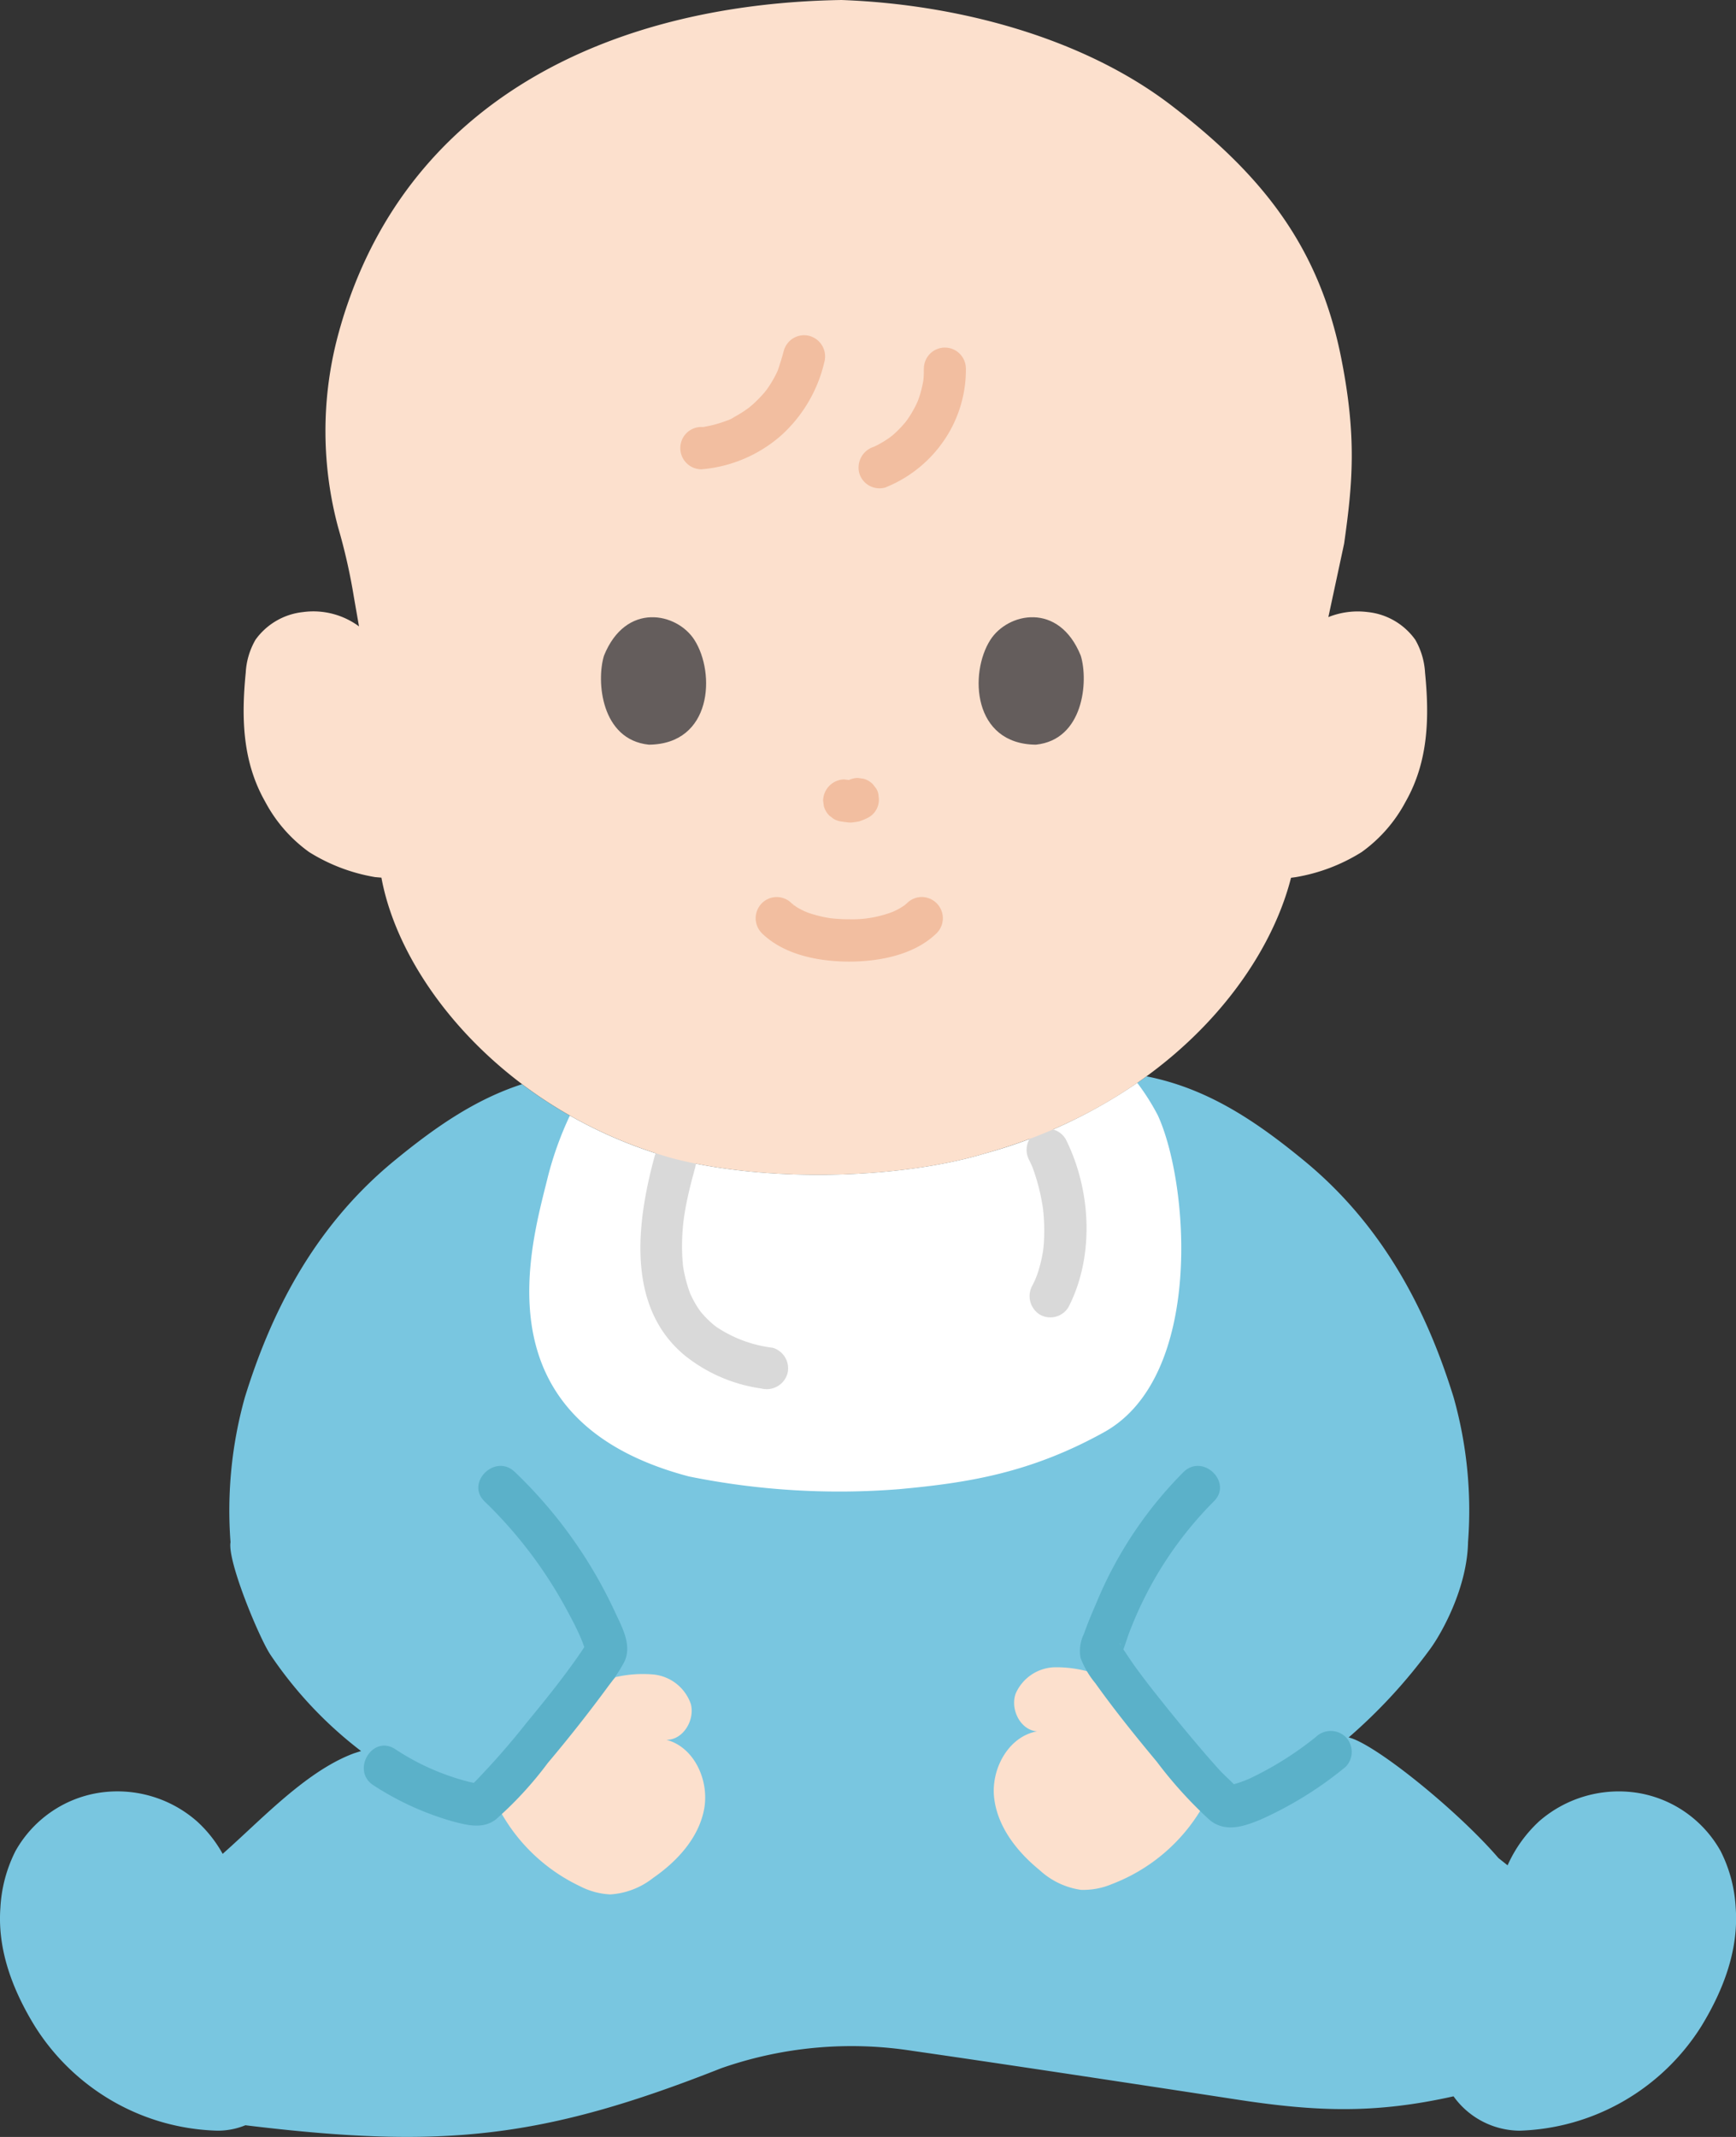 <svg width="65" height="80" fill="none" xmlns="http://www.w3.org/2000/svg"><rect width="100%" height="100%" fill="#333333" stroke="none"/><g clip-path="url(#clip0_366_7481)"><path d="M9.469 68.364c1.172-1.087 2.442-2.227 3.782-2.725l.268-.086a15.218 15.218 0 01-3.388-3.597c-.411-.603-1.623-3.507-1.5-4.224a15.729 15.729 0 01.537-5.42c.92-2.977 2.474-6.284 5.574-8.84 1.517-1.248 3.028-2.308 4.804-2.883a16.96 16.96 0 005.68 2.789c3.5.893 8.45.767 11.633-.188a18.818 18.818 0 006.069-2.895c2.28.448 4.098 1.671 5.925 3.177 3.098 2.556 4.652 5.863 5.574 8.84.496 1.76.679 3.595.54 5.42-.032 1.706-.977 3.39-1.402 3.978a19.997 19.997 0 01-3.068 3.334c.97.225 4.075 2.731 5.608 4.515l.343.272a5.035 5.035 0 011.183-1.65 4.535 4.535 0 013.69-1.061 4.346 4.346 0 011.799.733 4.38 4.38 0 011.304 1.445c.333.658.525 1.378.564 2.115.117 1.56-.444 3.058-1.272 4.42a8.373 8.373 0 01-2.929 2.828 8.308 8.308 0 01-3.907 1.105 3.074 3.074 0 01-2.456-1.287c-2.885.645-5.06.588-8.066.128 0 0-8.018-1.231-12.182-1.828a14.778 14.778 0 00-7.17.648c-6.679 2.64-10.424 3.016-17.57 2.165l-.248-.03a2.722 2.722 0 01-1.061.203 8.308 8.308 0 01-3.908-1.105 8.374 8.374 0 01-2.928-2.828C.459 74.47-.102 72.972.015 71.413a5.32 5.32 0 01.564-2.115 4.38 4.38 0 011.305-1.445 4.346 4.346 0 011.798-.733 4.513 4.513 0 013.69 1.062c.386.35.712.763.965 1.22.366-.324.745-.678 1.132-1.038z" fill="#79C6E0"/><path d="M19.819 48.548c-.038-1.785.445-3.471.695-4.495a12.69 12.69 0 01.823-2.288 17.07 17.07 0 003.887 1.612c3.5.894 8.45.767 11.634-.187a18.939 18.939 0 005.724-2.651c.29.382.548.789.77 1.216 1.171 2.548 1.727 9.783-2.01 11.86-2.773 1.539-5.139 1.902-7.672 2.134-2.635.21-5.286.05-7.877-.476-4.731-1.249-5.919-4.093-5.974-6.725z" fill="#fff"/><path d="M23.047 62.786c.47-.108.954-.141 1.435-.097a1.655 1.655 0 011.384 1.102c.16.606-.29 1.349-.913 1.342 1.052.275 1.619 1.545 1.407 2.617-.211 1.073-1.014 1.938-1.91 2.557a2.881 2.881 0 01-1.6.614 2.752 2.752 0 01-1.14-.31 6.67 6.67 0 01-3.125-3.086m22.329-4.898a4.522 4.522 0 00-1.422-.21 1.636 1.636 0 00-.875.28c-.26.175-.464.421-.59.71-.208.59.183 1.366.804 1.409-1.07.19-1.735 1.41-1.607 2.496.128 1.087.859 2.012 1.703 2.7.43.398.969.655 1.547.738a2.75 2.75 0 001.16-.217 6.66 6.66 0 003.357-2.827" fill="#FCE0CD"/><path d="M28.932 50.455a4.825 4.825 0 01-2.117-.785 3.44 3.44 0 01-.457-.422l-.075-.085c-.093-.104.011.023-.038-.043a3.489 3.489 0 01-.254-.396c-.035-.062-.066-.126-.098-.19l-.046-.097c-.054-.117.061.17-.016-.04a5.318 5.318 0 01-.254-.984 7 7 0 01-.04-.694 8.215 8.215 0 01.045-.912l.022-.195c-.023.194.005-.029.012-.074.021-.14.046-.281.072-.421.09-.47.211-.932.337-1.393.267-.985-1.251-1.405-1.518-.422-.67 2.466-1.076 5.645 1.161 7.465a5.9 5.9 0 002.846 1.215.808.808 0 00.968-.553.803.803 0 00-.55-.974zm9.613-7.005c.033.065.062.137.097.203.048.09-.052-.14-.016-.038.016.046.036.09.052.136a7.57 7.57 0 01.372 1.484c-.012-.087-.003-.034.003.022l.02.198a7.118 7.118 0 01.012 1.067 5.925 5.925 0 01-.014.168c-.004.037-.023.19-.008.082a5.037 5.037 0 01-.154.706 3.071 3.071 0 01-.258.652.815.815 0 00.282 1.083.79.79 0 001.076-.284c.979-1.903.846-4.386-.105-6.28a.79.79 0 00-.786-.386.784.784 0 00-.654.584.799.799 0 00.081.6v.002z" fill="#D9D9D9"/><path d="M12.997 11.429C15.698 3.483 23.21.132 31.51 0c4.408.161 9.068 1.43 12.352 3.949 3.41 2.615 5.53 5.289 6.358 9.465.586 2.957.426 4.68.107 6.938l-.59 2.75a2.964 2.964 0 011.476-.188 2.5 2.5 0 011.778 1.036c.217.376.342.798.366 1.232.164 1.66.133 3.315-.726 4.828a5.474 5.474 0 01-1.649 1.89 6.76 6.76 0 01-2.47.938l-.173.023c-.978 3.845-4.81 8.47-11.486 10.33-3.177.953-8.127 1.08-11.62.186-6.2-1.716-10.216-6.526-10.952-10.521l-.236-.02a6.76 6.76 0 01-2.47-.937 5.475 5.475 0 01-1.648-1.89c-.86-1.513-.89-3.168-.726-4.828.023-.434.149-.856.366-1.232a2.517 2.517 0 011.778-1.035 2.878 2.878 0 012.097.536l-.19-1.089a21.845 21.845 0 00-.59-2.611 13.93 13.93 0 01-.056-7.008 17.6 17.6 0 01.39-1.313z" fill="#FCE0CD"/><path d="M31.726 29.232a.844.844 0 01-.086.042l.188-.08a.569.569 0 01-.14.039l.209-.028a.54.54 0 01-.14 0l.208.028a1.707 1.707 0 01-.08-.015c-.093-.018-.186-.028-.28-.04a.806.806 0 00-.55.238.816.816 0 00-.236.554l.028.21a.793.793 0 00.202.35l.16.124c.12.071.257.108.397.108h.004l-.209-.028c.035.004.069.012.103.019.086.016.174.026.26.036a.63.63 0 00.127.002 3.272 3.272 0 00.276-.04 2.279 2.279 0 00.354-.15.76.76 0 00.376-.79.592.592 0 00-.093-.294l-.123-.16a.786.786 0 00-.347-.204l-.21-.029a.777.777 0 00-.397.109l-.002-.001zm-3.207 5.697c.836.825 2.153 1.07 3.278 1.07 1.126-.002 2.442-.246 3.28-1.07a.794.794 0 00-.559-1.348.785.785 0 00-.555.228c-.032.03-.182.15-.065.066.116-.085-.083.053-.125.079-.07.044-.143.084-.217.121l-.15.072c.095-.044.077-.031-.01 0a4.214 4.214 0 01-1.597.267 6.23 6.23 0 01-.755-.045c.102.014-.047-.01-.08-.016a4.428 4.428 0 01-.734-.195c-.033-.012-.22-.1-.038-.012-.042-.02-.085-.038-.127-.06a3.007 3.007 0 01-.24-.131c-.023-.014-.155-.124-.175-.118.048-.015.152.131.05.034-.022-.02-.045-.04-.066-.061a.784.784 0 00-1.108.004.794.794 0 00-.005 1.116l-.002-.001z" fill="#F2BEA0"/><path d="M22.615 24.545c-.293.955-.11 3.15 1.681 3.333 2.367-.02 2.5-2.675 1.705-3.921-.65-1.02-2.566-1.44-3.386.588z" fill="#645D5C"/><path d="M18.154 56.218a16.524 16.524 0 013.11 4.129c.175.321.344.65.488.987.039.091.092.23.13.342.021.084.048.165.08.244-.008 0 .017-.48-.008-.361 0 .005.113-.201.02-.063-.033.047-.057.1-.087.148-.092.15-.194.295-.295.439-.604.854-1.166 1.548-1.879 2.416a28.716 28.716 0 01-1.92 2.194c-.052.05-.106.099-.157.15-.146.144.027-.013.018-.008-.016.01-.03.021-.047.03a.51.51 0 01.258-.083c.118-.009.127-.015.029-.017l-.07-.007a4.68 4.68 0 01-.279-.056 9.035 9.035 0 01-2.759-1.228c-.862-.541-1.653.829-.794 1.367a10.92 10.92 0 002.9 1.33c.557.15 1.18.325 1.674-.058a13.69 13.69 0 001.942-2.11 54.611 54.611 0 002.304-2.927 5.95 5.95 0 00.558-.85c.309-.63-.075-1.297-.344-1.88a17.287 17.287 0 00-3.758-5.248c-.74-.696-1.855.422-1.115 1.12h.001zm31.116 8.807a12.385 12.385 0 01-2.489 1.562 4.53 4.53 0 01-.754.254c-.177.045.053.033-.024.006-.145-.049.344.108.322.097-.152-.076.072.082.033.031-.202-.254-.482-.474-.702-.717-.356-.392-.7-.795-1.04-1.2a68.56 68.56 0 01-1.134-1.388c-.375-.47-.555-.7-.892-1.155-.215-.292-.41-.594-.612-.894-.06-.09-.064-.23.004.04-.057-.23-.12.565.01.263.137-.321.226-.667.362-.99a13.936 13.936 0 013.082-4.715c.74-.7-.375-1.818-1.113-1.12a15.109 15.109 0 00-3.279 4.925c-.164.376-.322.755-.459 1.142a1.453 1.453 0 00-.127.898 3.3 3.3 0 00.554.949c.723 1.015 1.51 1.988 2.306 2.945a15.986 15.986 0 001.97 2.173c.58.48 1.27.254 1.907-.01a13.917 13.917 0 003.188-1.976.799.799 0 000-1.12.804.804 0 00-1.113 0z" fill="#5BB1C9"/><path d="M40.466 24.545c.293.955.109 3.15-1.681 3.333-2.367-.02-2.5-2.675-1.705-3.921.649-1.02 2.566-1.44 3.386.588z" fill="#645D5C"/><path d="M29.347 13.133a11 11 0 01-.224.731.664.664 0 00.026-.06l-.032.077-.06.126a4.114 4.114 0 01-.345.573c-.015.02-.117.143-.039.053.079-.09-.045.054-.06.072-.14.162-.29.315-.451.456l-.128.108c-.112.094.085-.06.005-.005-.08.056-.166.12-.252.174-.094.06-.19.117-.288.17a1.172 1.172 0 01-.3.146c.082-.013.113-.046.009-.005a4.344 4.344 0 01-.774.217l-.055.009c-.087.013-.073.011.044-.005a.489.489 0 01-.166.015.784.784 0 00-.556.232.795.795 0 00.556 1.353 5.17 5.17 0 002.976-1.255 5.324 5.324 0 001.633-2.763.797.797 0 00-.55-.974.782.782 0 00-.598.075.792.792 0 00-.37.478v.002zm5.243.672c0 .09 0 .178-.004.268-.003.053-.008.106-.013.16-.012.15.022-.126.005-.025a4.62 4.62 0 01-.124.545 3.59 3.59 0 01-.087.253c-.01.03-.084.157-.02.054.063-.102-.014.025-.026.052a4.075 4.075 0 01-.35.6 1.427 1.427 0 00-.033.049c.07-.102-.02.025-.038.046l-.087.1a3.896 3.896 0 01-.398.394c-.02.017-.133.123-.044.039.09-.085-.025.017-.048.032a3.674 3.674 0 01-.475.292l-.12.058c-.142.07.152-.06-.008.004a.817.817 0 00-.55.975.79.79 0 00.968.553 4.825 4.825 0 002.238-1.81c.521-.78.796-1.7.789-2.64a.794.794 0 00-.23-.56.784.784 0 00-1.113 0 .794.794 0 00-.23.56l-.002.001z" fill="#F2BEA0"/></g><defs><clipPath id="clip0_366_7481"><path fill="#fff" d="M0 0h65v80H0z"/></clipPath></defs></svg>